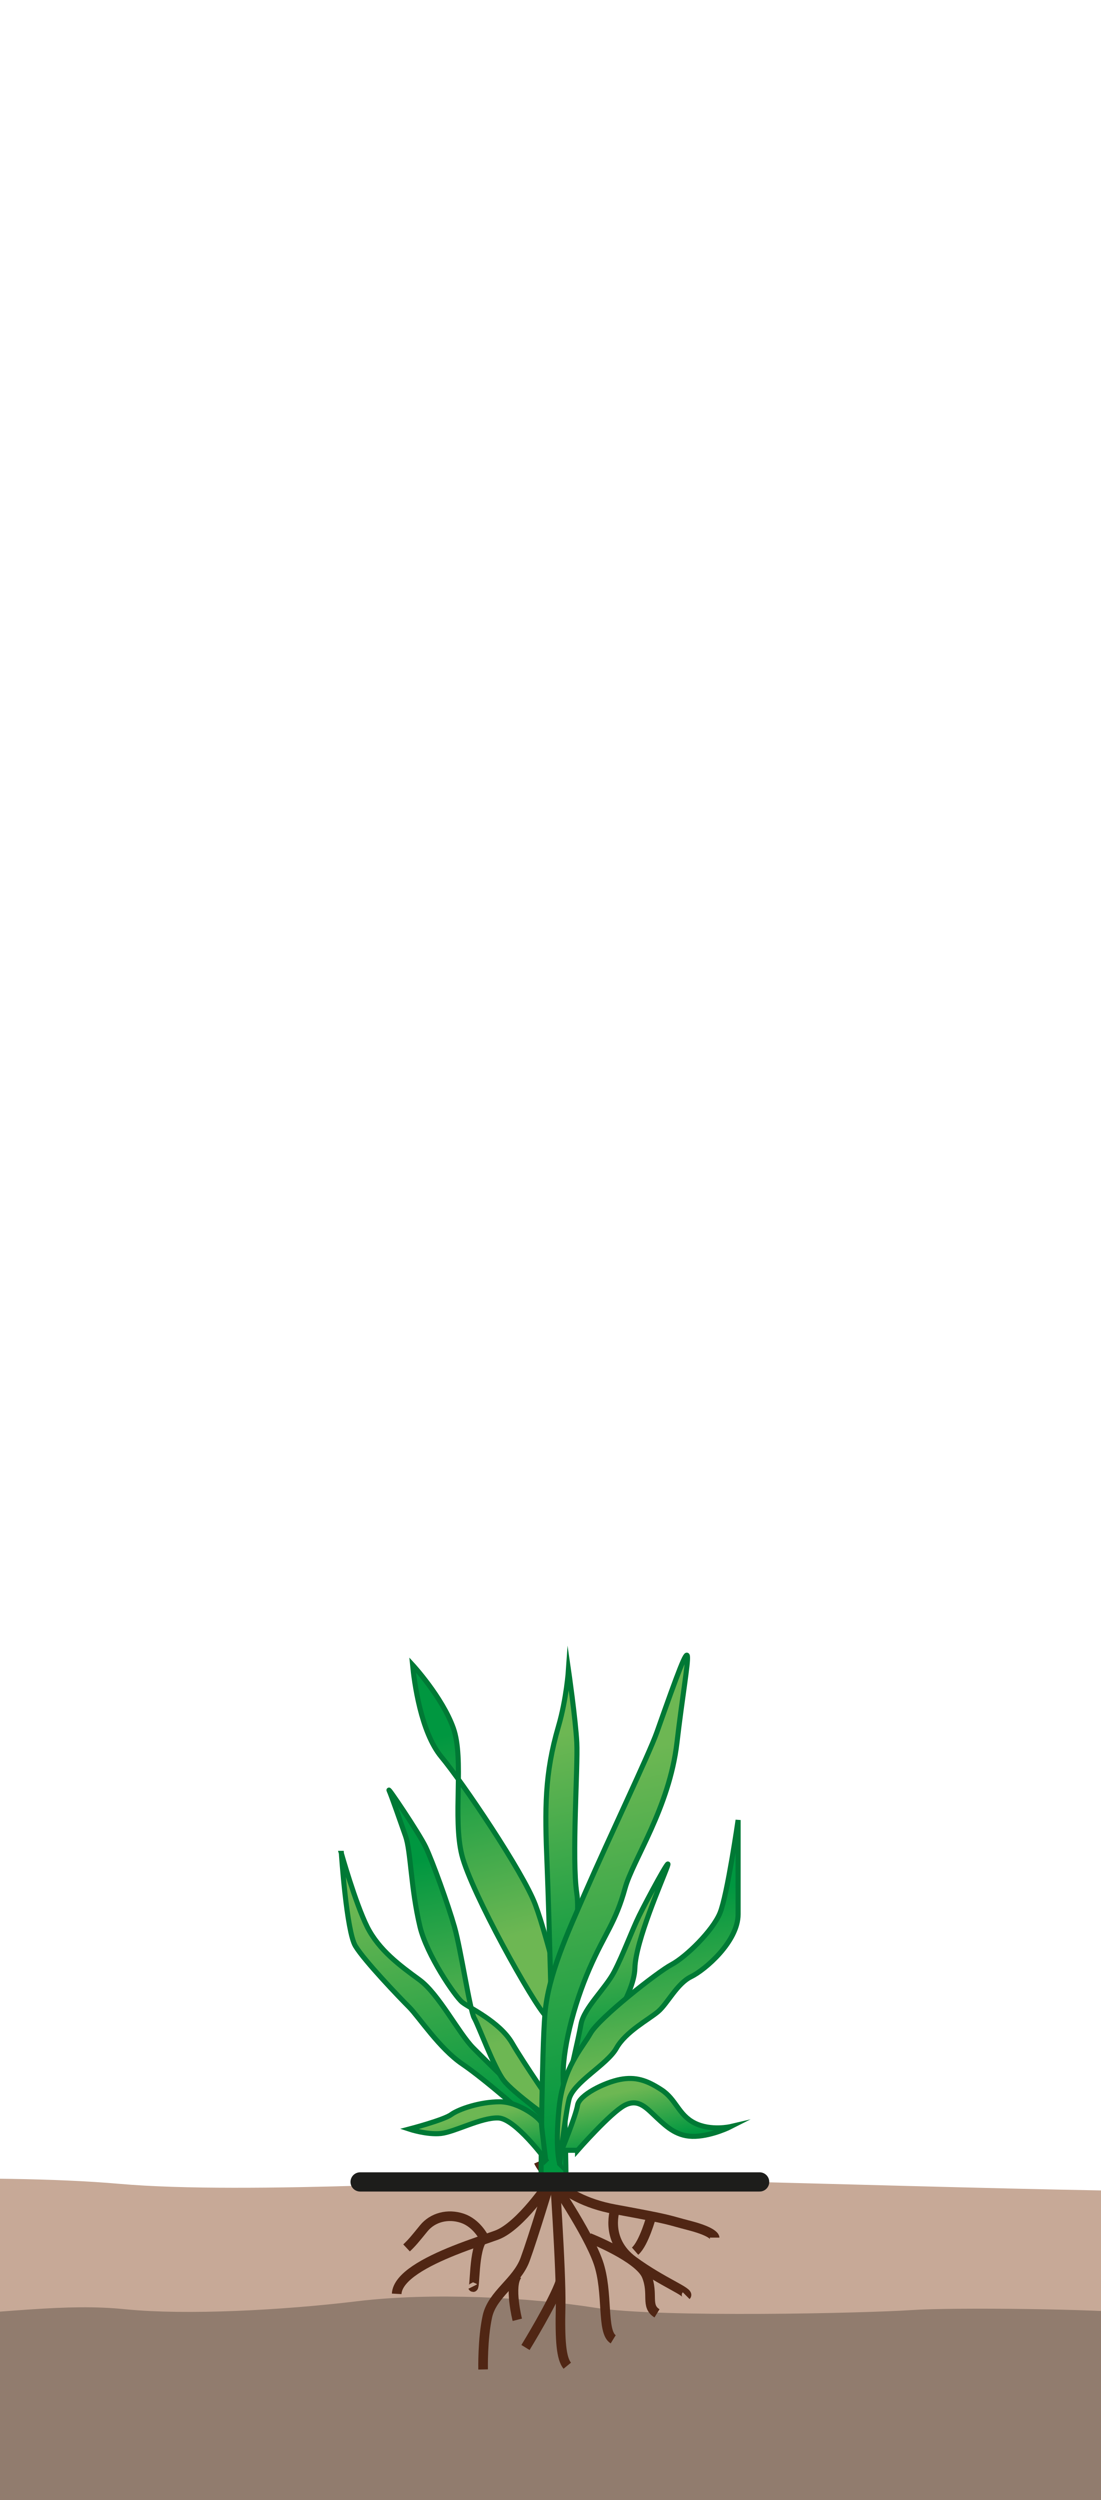 <svg xmlns="http://www.w3.org/2000/svg" xmlns:xlink="http://www.w3.org/1999/xlink" id="Warstwa_2" data-name="Warstwa 2" viewBox="0 0 162.65 369.03"><defs><style>      .cls-1 {        fill: #917c6e;      }      .cls-1, .cls-2, .cls-3 {        stroke-width: 0px;      }      .cls-4 {        stroke: #1d1d1b;        stroke-linecap: round;        stroke-width: 2.84px;      }      .cls-4, .cls-5, .cls-6, .cls-7, .cls-8, .cls-9, .cls-10, .cls-11, .cls-12, .cls-13, .cls-14 {        stroke-miterlimit: 10;      }      .cls-4, .cls-2, .cls-12 {        fill: none;      }      .cls-5 {        fill: url(#Nouvelle_nuance_de_dégradé_1-9);      }      .cls-5, .cls-6, .cls-7, .cls-8, .cls-9, .cls-10, .cls-11, .cls-13, .cls-14 {        stroke: #007935;        stroke-width: .75px;      }      .cls-6 {        fill: url(#Nouvelle_nuance_de_dégradé_1-4);      }      .cls-7 {        fill: url(#Nouvelle_nuance_de_dégradé_1-7);      }      .cls-8 {        fill: url(#Nouvelle_nuance_de_dégradé_1-5);      }      .cls-9 {        fill: url(#Nouvelle_nuance_de_dégradé_1-3);      }      .cls-3 {        fill: #c7a997;      }      .cls-15 {        clip-path: url(#clippath);      }      .cls-10 {        fill: url(#Nouvelle_nuance_de_dégradé_1-6);      }      .cls-11 {        fill: url(#Nouvelle_nuance_de_dégradé_1-8);      }      .cls-12 {        stroke: #502614;        stroke-width: 1.42px;      }      .cls-13 {        fill: url(#Nouvelle_nuance_de_dégradé_1-2);      }      .cls-14 {        fill: url(#Nouvelle_nuance_de_dégradé_1);      }    </style><clipPath id="clippath"><rect class="cls-2" width="162.65" height="369.03"></rect></clipPath><linearGradient id="Nouvelle_nuance_de_d&#xE9;grad&#xE9;_1" data-name="Nouvelle nuance de d&#xE9;grad&#xE9; 1" x1="61.51" y1="279.02" x2="68.99" y2="312.65" gradientUnits="userSpaceOnUse"><stop offset="0" stop-color="#6db753"></stop><stop offset="1" stop-color="#009740"></stop></linearGradient><linearGradient id="Nouvelle_nuance_de_d&#xE9;grad&#xE9;_1-2" data-name="Nouvelle nuance de d&#xE9;grad&#xE9; 1" x1="72.4" y1="301.9" x2="67.24" y2="273.62" xlink:href="#Nouvelle_nuance_de_d&#xE9;grad&#xE9;_1"></linearGradient><linearGradient id="Nouvelle_nuance_de_d&#xE9;grad&#xE9;_1-3" data-name="Nouvelle nuance de d&#xE9;grad&#xE9; 1" x1="-20" y1="284.37" x2="-25.31" y2="255.3" gradientTransform="translate(74.13 -14.18) rotate(-5.53) scale(1.32 1.05)" xlink:href="#Nouvelle_nuance_de_d&#xE9;grad&#xE9;_1"></linearGradient><linearGradient id="Nouvelle_nuance_de_d&#xE9;grad&#xE9;_1-4" data-name="Nouvelle nuance de d&#xE9;grad&#xE9; 1" x1="79.01" y1="256.72" x2="87.64" y2="295.57" xlink:href="#Nouvelle_nuance_de_d&#xE9;grad&#xE9;_1"></linearGradient><linearGradient id="Nouvelle_nuance_de_d&#xE9;grad&#xE9;_1-5" data-name="Nouvelle nuance de d&#xE9;grad&#xE9; 1" x1="85.72" y1="260.22" x2="97.44" y2="312.98" xlink:href="#Nouvelle_nuance_de_d&#xE9;grad&#xE9;_1"></linearGradient><linearGradient id="Nouvelle_nuance_de_d&#xE9;grad&#xE9;_1-6" data-name="Nouvelle nuance de d&#xE9;grad&#xE9; 1" x1="93.84" y1="308.34" x2="95.61" y2="316.32" xlink:href="#Nouvelle_nuance_de_d&#xE9;grad&#xE9;_1"></linearGradient><linearGradient id="Nouvelle_nuance_de_d&#xE9;grad&#xE9;_1-7" data-name="Nouvelle nuance de d&#xE9;grad&#xE9; 1" x1="69.95" y1="312.54" x2="71.63" y2="320.11" xlink:href="#Nouvelle_nuance_de_d&#xE9;grad&#xE9;_1"></linearGradient><linearGradient id="Nouvelle_nuance_de_d&#xE9;grad&#xE9;_1-8" data-name="Nouvelle nuance de d&#xE9;grad&#xE9; 1" x1="89.39" y1="282.04" x2="93.96" y2="302.63" xlink:href="#Nouvelle_nuance_de_d&#xE9;grad&#xE9;_1"></linearGradient><linearGradient id="Nouvelle_nuance_de_d&#xE9;grad&#xE9;_1-9" data-name="Nouvelle nuance de d&#xE9;grad&#xE9; 1" x1="97.88" y1="305.26" x2="93.46" y2="281.05" xlink:href="#Nouvelle_nuance_de_d&#xE9;grad&#xE9;_1"></linearGradient></defs><g id="Calque_1" data-name="Calque 1"><g class="cls-15"><g><g><path class="cls-1" d="M1615.93,336.82s-806.85-4.46-819.64-4.92c-12.78-.46-11.36.45-25.18.54-13.82.1-98.22.76-101.61-.67-3.39-1.44-16.99,3.18-31.85,2.53-14.86-.65-34.23-2.75-46.77-2.81-12.54-.05-30.84.85-43.35.95-12.5.1-32.76,7.2-48.28,3.4-15.52-3.8-37.03-2.1-56.48-4.36-19.45-2.26-73.02,2.74-73.02,2.74,0,0-37.61-1.86-51.29-2.33-13.68-.46-44.9-3.01-63.69,0-18.78,3.01-55.91-1.33-68.49-1.45-12.58-.12-84.39,4.42-92.37,3.25-7.98-1.17-24.51.17-40.75-3.26-16.24-3.43-38.08,2.33-43.69,0-5.61-2.33-54.14,1.89-59.51,1.99-5.37.1-54.39-.08-58.94-.54-4.56-.46-21.66.46-29.64,0-7.98-.46-25.1-2.47-33.07-2.57-7.97-.1-31.69,3.03-35.22,2.57-3.52-.46-3.23-5.29-17.34-2.57-14.11,2.72-24.23-1.56-41.11-.83-16.88.73-34.84,3.86-46.95,3.4-12.11-.46-42.88,1.22-54.28-3.48-11.4-4.71-31.03,3.6-40.02,0-8.99-3.6-42.34-.47-51.31-1.49-8.97-1.01-28.11,2.62-55.59-.3-27.47-2.92-57.11-1.5-62.81,0-5.7,1.5-250.24,4.32-250.24,4.32l-.49,18.97v35.94H1615.93v-45.63h-1.68l1.68-3.4Z"></path><path class="cls-3" d="M-828.38,325.06s291.7-2.44,304.48-2.7c12.78-.25,11.36.24,25.18.3,13.82.05,98.22.42,101.61-.37,3.39-.79,16.99,1.74,31.85,1.38,14.86-.36,34.23-1.51,46.77-1.54,12.54-.03,30.84.47,43.35.52,12.5.05,32.76,3.94,48.28,1.86,15.52-2.08,37.02-1.15,56.48-2.39,19.45-1.24,73.02,1.5,73.02,1.5,0,0,37.61-1.02,51.29-1.27,13.68-.25,44.9-1.65,63.69,0,18.78,1.65,55.91-.73,68.49-.79,12.58-.07,84.39,2.42,92.37,1.78,7.98-.64,24.51.09,40.75-1.78,16.24-1.88,38.08,1.27,43.69,0,5.61-1.27,54.14,1.04,59.51,1.09s54.39-.05,58.94-.3c4.56-.25,21.66.25,29.64,0,7.98-.25,25.1-1.35,33.07-1.41,7.97-.05,31.69,1.66,35.22,1.41,3.52-.25,3.23-2.9,17.34-1.41,14.11,1.49,24.23-.85,41.11-.45s34.84,2.11,46.95,1.86c12.11-.25,42.88.67,54.28-1.91,11.4-2.58,31.03,1.97,40.02,0,8.99-1.97,42.34-.26,51.31-.81,8.97-.55,28.11,1.43,55.59-.17,27.47-1.6,814.3-.82,820,0s10.03,2.36,10.03,2.36l-.68,16.64s-770.92-1.16-784.12,0c-13.19,1.16-65.2-.09-79.06-.22-13.86-.13-26.35-3.43-41.21-1.26-14.86,2.18-9.07,3.32-33.06,3.28-23.99-.05-42.23-1.12-59.33-.58-17.1.54-16.63.63-28.26.58-11.63-.05-25.01,2.35-32.67.38s-30.31-.29-30.31-.29c0,0-27.51-4.63-39.04-.46-11.54,4.18-31.5,2.61-37.23,2.68-5.74.07-1.93-.98-20.93-1.06-19-.08-13.3-1.2-26.98-1.24-13.68-.05-13.19-1.16-28.82,0-15.63,1.16-13.97,3.76-36.16,1.68s-32.77-3.96-42.28-2.46c-9.5,1.5-41.46,1-41.46,1,0,0-21.38,2.01-47.47,2.08-26.08.07-32.21-.38-38.27-1.06-6.05-.69-27.74-.95-33.99-.52-6.26.43-37.01,1.18-46.7-.35-9.69-1.53-24.05-2.3-35.12-.96-11.07,1.34-25.28,2.08-34.21,1.19-8.93-.9-16.72.42-37.25,1.7-20.53,1.28-47.88-.8-53.58-1.58-5.7-.77-43.39-1.24-54.75-1.31-11.36-.07-33.64-1.34-47.21-.57-13.57.77-19.2,1.36-31.84.63-12.64-.73-17.61,5.15-39.36,4.32-21.75-.83-44.55,2.74-52.53,1.26-7.98-1.48-47.39-4.17-53.9-4.33-6.51-.17-22.78.6-27.75.52s-23.38,1.1-28.07,1.4c-4.69.31-86.33-6.18-97.16-5.04-10.83,1.14-49.59.84-55.28,1.29-5.7.45-266.43,0-266.43,0l-1.82-14.12Z"></path></g><g><path class="cls-12" d="M79.56,319.07s2.42,5.41,11.24,7.03c8.82,1.62,7.48,1.49,11.13,2.43,3.64.95,3.64,1.76,3.64,1.76"></path><path class="cls-12" d="M58.6,338.59c.14-2.55,4.4-4.76,8.47-6.39,2.51-1,4.96-1.79,6.3-2.28,3.53-1.31,7.88-7.88,7.88-7.88,0,0-2.46,8.16-3.68,11.48-1.22,3.31-4.84,5.1-5.57,8.41-.73,3.31-.63,7.82-.63,7.82"></path><path class="cls-12" d="M69.83,337.52c.44.88,0-5.74,1.65-7.23,0,0-1.06-2.15-3.19-2.86-2.13-.71-4.37-.13-5.69,1.49-1.32,1.62-1.73,2.13-2.54,2.89"></path><path class="cls-12" d="M81.79,319.07s1.15,16.22,1.03,21.35c-.12,5.13.1,7.7.98,8.78"></path><path class="cls-12" d="M77.63,346.51s4.15-6.76,5.16-9.73"></path><path class="cls-12" d="M81.25,321.37s5.59,8.12,7.13,12.58c1.54,4.45.44,10.26,2.21,11.35"></path><path class="cls-12" d="M87.02,330.32s7.4,2.91,8.5,5.61c1.1,2.7-.22,4.46,1.54,5.54"></path><path class="cls-12" d="M90.94,325.86s-1.79,4.66,2.62,7.88c4.41,3.22,8.35,4.58,7.81,5.12"></path><path class="cls-12" d="M96.23,327.13s-1.09,4.01-2.41,5.16"></path><path class="cls-12" d="M76.42,342.42s-1.27-5.02,0-6.59"></path><path class="cls-14" d="M50.43,273.57s.76,11.49,2.07,13.67c1.31,2.18,6.54,7.63,7.95,9.04,1.42,1.42,4.47,6.1,7.85,8.39,3.38,2.29,9.7,7.86,10.57,8.72.87.87,1.06-1.28,1.06-1.28,0,0-7.9-7.66-10.04-9.84-2.14-2.18-5.08-7.95-7.91-10.02-2.83-2.07-5.99-4.36-7.74-7.85-1.74-3.49-3.81-10.83-3.81-10.83Z"></path><path class="cls-13" d="M81.71,310.8s-4.21-6.05-6.06-9.23c-1.85-3.17-6.31-5.17-7.37-6.03-1.06-.85-5.25-7-6.24-11.16-1.37-5.75-1.34-11.12-2.13-13.36-.79-2.24-2.08-5.95-2.43-6.73-.35-.78,4.41,6.27,5.4,8.33.99,2.06,3.32,8.51,4.26,11.81.94,3.29,2.28,12.36,2.92,13.45.64,1.1,2.91,7.33,4.35,9.2,1.44,1.88,7.54,6.22,7.79,6.31.25.09,0-1.92,0-1.92l-.5-.67Z"></path><path class="cls-9" d="M84.06,299.28s-3.14-13.27-4.97-18.12c-1.82-4.86-10.82-18.15-13.88-21.82-3.06-3.67-4.02-11.13-4.26-13.59,0,0,4.39,4.76,6.02,9.33,1.63,4.57-.12,13.24,1.26,18.75,1.38,5.51,10.59,22,12.45,23.81,1.86,1.8,3.37,1.66,3.37,1.66Z"></path><path class="cls-6" d="M81.55,300.67s-.39-16.98-.73-25.39c-.35-8.4-.37-13.43,1.68-20.45,1.19-4.06,1.48-8.36,1.48-8.36,0,0,1.05,7.27,1.23,10.77.18,3.5-.77,17.2,0,22.24.77,5.04-2.32,19.44-2.32,19.44l-1.32,1.75Z"></path><path class="cls-8" d="M79.93,321.15s.1-18.29.58-23.96c.48-5.67,3.34-11.87,5.89-17.71,3.65-8.37,9.49-20.55,10.64-23.79,6.5-18.39,4.55-11.97,2.97,1.52-1.13,9.67-6.49,17.27-7.66,21.48-1.44,5.2-2.95,6.58-5.27,11.9-2.32,5.32-4.15,12.27-3.86,16.66.29,4.4.39,13.89.39,13.89h-3.67Z"></path><path class="cls-10" d="M85.32,317.42s4.88-5.56,6.95-6.65,3.27.44,4.79,1.85c1.53,1.42,3.05,2.83,5.67,2.72,2.62-.11,5.23-1.44,5.23-1.44,0,0-2.94.69-5.34-.52-2.4-1.2-2.72-3.49-4.9-4.91-2.18-1.42-3.81-1.96-6.1-1.53-2.29.44-6.06,2.29-6.3,3.81s-2.34,6.65-2.34,6.65h2.34Z"></path><path class="cls-7" d="M80.63,318.84s-4.49-6.1-7-6.21c-2.51-.11-6.43,2.07-8.5,2.29s-4.69-.65-4.69-.65c0,0,5.12-1.34,6.21-2.14,1.09-.8,4.25-1.89,7.19-1.89s6.16,2.63,6.15,3.17c0,.53.63,5.44.63,5.44Z"></path><path class="cls-11" d="M89,300.67s4.69-6.13,4.79-10.16c.11-4.03,4.03-12.86,4.79-14.98s-3.05,4.99-4.14,7.21c-1.09,2.22-2.4,5.82-3.71,8.32s-4.47,5.34-4.9,7.74-1.78,8.03-1.78,8.03l4.94-6.15Z"></path><path class="cls-5" d="M82.68,319.41s.77-6.92,1.37-9.48c.59-2.56,5.62-5.12,7.01-7.6,1.39-2.47,4.79-4.23,6.18-5.42,1.39-1.19,2.77-4.12,4.85-5.13,2.08-1.01,6.95-5.19,6.95-9.22v-13.91s-1.59,11.07-2.68,13.73c-1.09,2.65-5.06,6.5-7.14,7.6-2.08,1.1-10.7,7.87-11.99,10.16-1.29,2.29-4.06,5.03-4.66,11.17-.59,6.13.12,8.11.12,8.11Z"></path><line class="cls-4" x1="53.2" y1="322.07" x2="112.22" y2="322.07"></line></g></g></g></g></svg>